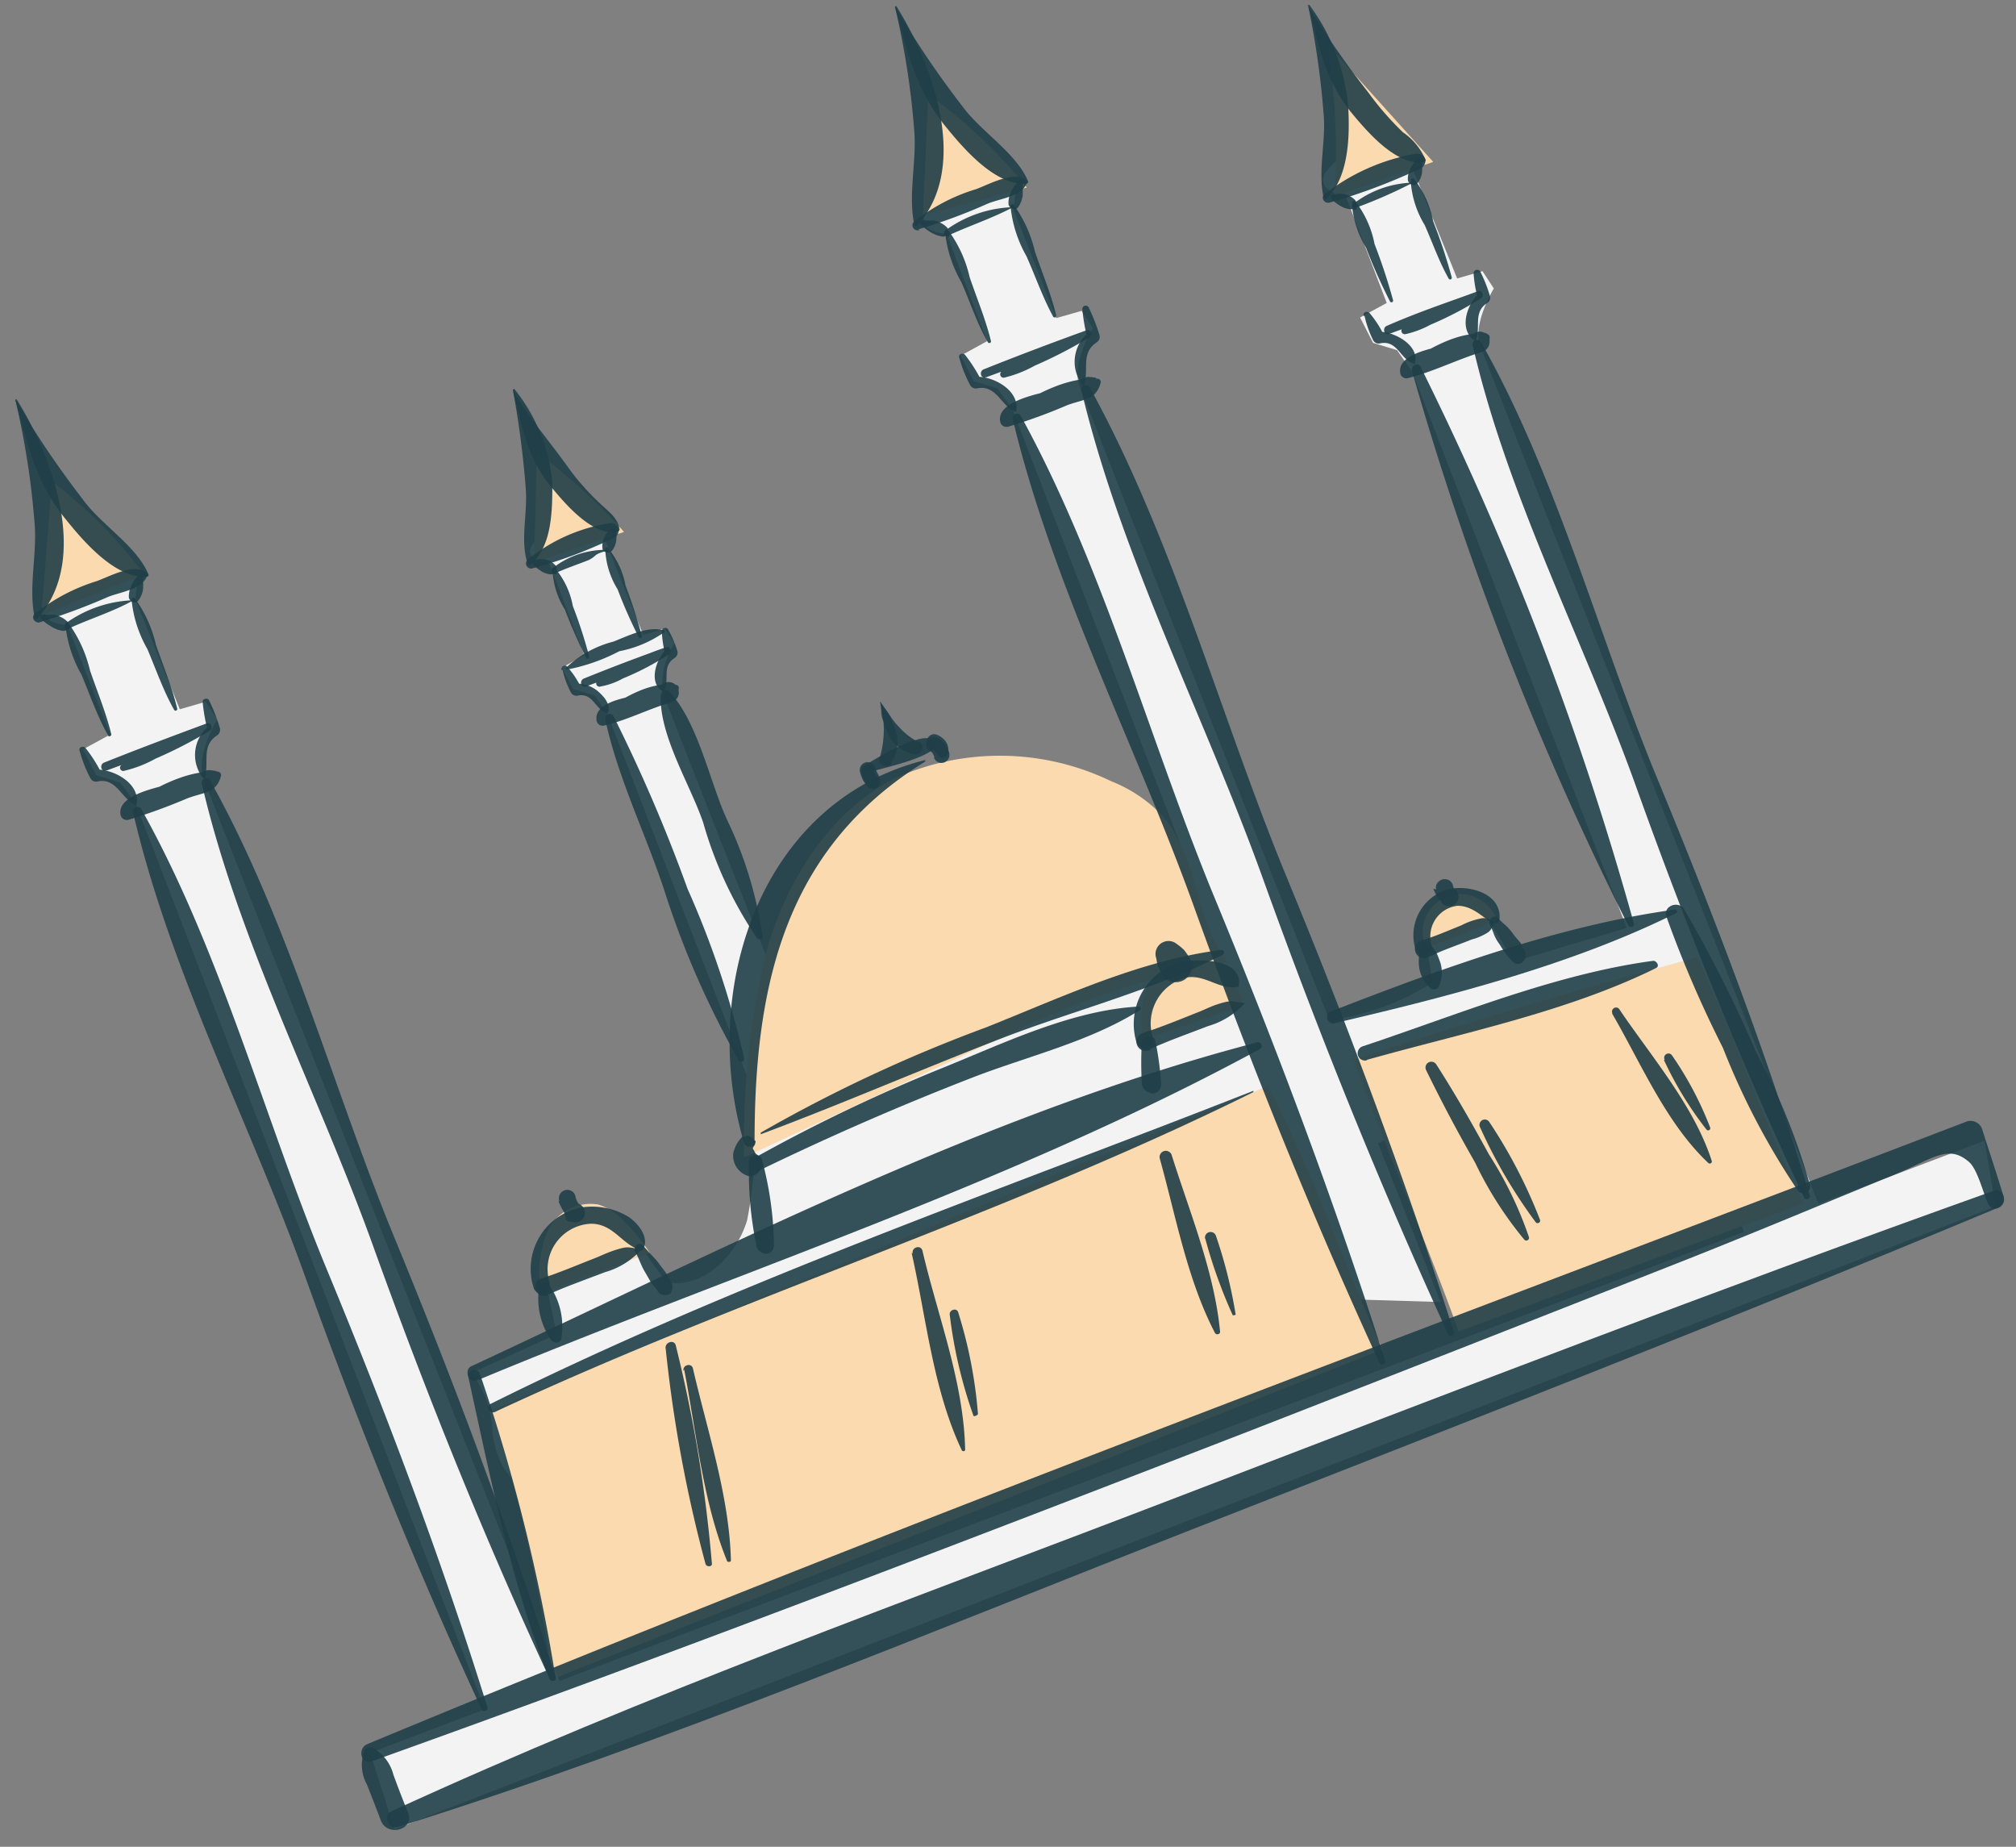 <svg xmlns="http://www.w3.org/2000/svg" width="107" height="98" fill="none"><rect width="100%" height="100%" fill="#808080" stroke="none"/><path fill="#F3F3F3" d="m28.907 67.724.634 3.08-4.529 2.06a5.254 5.254 0 0 1 1.132 3.262c.182 1.132.691 2.491 1.835 2.774a3.397 3.397 0 0 0 1.857-.26c19.046-6.568 37.367-15.004 55.485-23.78a9.059 9.059 0 0 0 3.465-2.434 3.09 3.09 0 0 0 0-3.918l-8.414 2.514-1.585-2.56-3.16 1.224.409 2.445a13.35 13.35 0 0 1-5.877 2.05 24.674 24.674 0 0 0-11.992-10.757 11.686 11.686 0 0 0-7.383-.895 12.23 12.23 0 0 0-6.25 4.892 21.402 21.402 0 0 0-4.484 11.47 23.555 23.555 0 0 1-.397 5.866c-.566 1.891-2.344 3.635-4.28 3.295l-1.857-2.57"/><path fill="#F3F3F3" d="m93.168 66.931-18.22-47.218-.803-1.133-1.269-.385-.69-1.347 1.415-.77-2.197-5.73a2.763 2.763 0 0 1-.781-.204.703.703 0 0 1-.408-.589.884.884 0 0 1 .238-.52 3.93 3.93 0 0 1 4.7-1.156l-.148 1.133 2.333 5.763 1.347-.385.6.918s-1.132 1.857-.736 2.99c.397 1.131 19.194 48.69 19.194 48.69m-25.773 1.97-18.23-47.22-.804-1.132-1.269-.385-.679-1.347 1.404-.77-2.151-5.696a2.617 2.617 0 0 1-.793-.18.714.714 0 0 1-.419-.59.883.883 0 0 1 .238-.52 3.929 3.929 0 0 1 4.665-1.133l-.136 1.132 2.265 5.764 1.347-.385.6.917s-1.132 1.857-.735 2.99c.396 1.132 19.193 48.69 19.193 48.69M47.67 77.892 32.214 37.82l-.68-.929-1.132-.328-.578-1.133 1.19-.657-1.858-4.857a2.264 2.264 0 0 1-.679-.159.6.6 0 0 1-.351-.498.792.792 0 0 1 .204-.442 3.397 3.397 0 0 1 1.8-1.132 3.397 3.397 0 0 1 2.152.17l-.113.94 1.97 4.891 1.132-.328.52.781a4.235 4.235 0 0 0-.633 2.537c.294.962 16.283 41.274 16.283 41.274"/><path fill="#FCDAB0" d="M39.495 61.416a42.234 42.234 0 0 1 1.29-11.323c1.133-3.658 3.398-7.134 6.795-8.832a13.588 13.588 0 0 1 11.414.203 7.592 7.592 0 0 1 2.638 1.755c1.959 2.14 1.744 5.583 3.544 7.848a44.162 44.162 0 0 0-12.297 4.121m-24.153 13.43a5.661 5.661 0 0 1 .329-3.26 2.513 2.513 0 0 1 2.706-1.439c.517.17.981.47 1.347.872a9.946 9.946 0 0 1 1.382 1.699"/><path fill="#FCDAB0" d="M60.703 55.177a4.53 4.53 0 0 1 .102-2.491 3.08 3.08 0 0 1 1.654-1.812 2.389 2.389 0 0 1 2.389.317 4.292 4.292 0 0 1 1.132 2.163m9.716-3.046a2.015 2.015 0 1 1 3.748-1.46m-30.46-37.425.283-6.409a26.047 26.047 0 0 1 5.231 4.937M28.352 29.858l.136-5.877a32.245 32.245 0 0 1 4.632 4.246m-3.805 60.875a81.903 81.903 0 0 0-3.25-14.267l41.229-17.212c2.264 4.337 4.076 9.523 6.08 13.985m22.342-7.758c-1.869-3.68-3.839-9.364-5.662-13.044a365.254 365.254 0 0 0-18.412 5.492l.294-.306h-.18c1.619 4.53 4.076 10.191 5.661 14.664"/><path fill="#F3F3F3" d="m19.645 93.009 1.29 4.065 84.983-33.053-.589-3.488"/><path fill="#F3F3F3" d="M25.714 90.654 7.211 42.665l-.815-1.132-1.29-.397-.703-1.37 1.438-.781-2.264-5.82a2.446 2.446 0 0 1-.816-.181.714.714 0 0 1-.419-.6.906.906 0 0 1 .238-.533 4.11 4.11 0 0 1 2.163-1.415 4.043 4.043 0 0 1 2.582.215l-.147 1.132 2.366 5.854 1.37-.396.612.94s-1.133 1.891-.748 3.046c.385 1.155 19.5 49.427 19.5 49.427"/><path fill="#FCDAB0" d="m2.195 32.655.555-7.111a24.71 24.71 0 0 1 4.903 4.937m63.174-20.066c.19-2.713.049-5.44-.42-8.119l5.662 6.296"/><path fill="#1F3F47" d="M69.423.27c.409 1.942.689 3.909.838 5.888.102 1.45-.329 2.978 0 4.37a.101.101 0 0 0 .133.034.101.101 0 0 0 .036-.033c1.133-1.133 1.212-3.194 1.133-4.745A10.577 10.577 0 0 0 69.49.258l-.068.012Z" opacity=".9"/><path fill="#1F3F47" d="M69.423.27c.577 2.117.86 3.872 2.264 5.661.85 1.03 2.424 2.9 3.907 2.673a.102.102 0 0 0 .068-.125 3.397 3.397 0 0 0-1.2-1.46 15.581 15.581 0 0 1-1.835-2.107A48.533 48.533 0 0 1 69.4.27h.023Z" opacity=".9"/><path fill="#1F3F47" d="M70.555 10.755a31.09 31.09 0 0 0 4.801-1.8.44.44 0 0 0 .294-.396c0-.125 0-.114-.056-.204a.441.441 0 0 0-.465-.193 10.894 10.894 0 0 0-4.835 2.152c-.215.18 0 .498.26.441Z" opacity=".9"/><path fill="#1F3F47" d="M70.623 10.472c.043.066.092.126.147.181.087.082.182.154.283.216.192.14.42.222.657.237a.295.295 0 0 0 .204-.498 1.132 1.132 0 0 0-.623-.317 1.5 1.5 0 0 0-.317 0 1.445 1.445 0 0 0-.306.057.103.103 0 0 0-.038.079.102.102 0 0 0 .038.08l-.045-.035Zm4.722-2.038a.712.712 0 0 0-.238.136c-.074.09-.142.184-.204.283a1.257 1.257 0 0 0-.181.668c0 .227.317.419.498.215a1.12 1.12 0 0 0 .26-.645 2.749 2.749 0 0 0 0-.317 2.057 2.057 0 0 0 0-.26.09.09 0 0 0-.135-.08Z" opacity=".9"/><path fill="#1F3F47" d="M71.982 11.016a25.562 25.562 0 0 0 3.012-1.325 5.379 5.379 0 0 0-3.17 1.132.18.18 0 0 0 .18.306l-.022-.113Z" opacity=".9"/><path fill="#1F3F47" d="M71.755 10.88a5.29 5.29 0 0 0 .748 2.265c.375.977.802 1.933 1.28 2.865a.09.09 0 0 0 .158-.068 30.77 30.77 0 0 0-.986-2.99 5.344 5.344 0 0 0-1.019-2.264.114.114 0 0 0-.16.023.113.113 0 0 0-.02.056v.113Zm3.125-1.2a5.13 5.13 0 0 0 .737 2.264c.418.94.77 1.96 1.28 2.854a.09.09 0 0 0 .158-.068 28.649 28.649 0 0 0-.986-2.978 5.345 5.345 0 0 0-1.019-2.265.102.102 0 0 0-.17.08v.112Zm-1.154 8.04c1.63-.59 3.227-1.223 4.823-1.869l-.102-.396a18.115 18.115 0 0 0-3.985 1.947.181.181 0 0 0 .135.329 5.028 5.028 0 0 0 1.858-.838c.056 0 0-.147-.068-.147a3.635 3.635 0 0 0-1.925.656l.135.329a18.305 18.305 0 0 0 4.009-1.903c.181-.113.068-.452-.159-.373-1.619.589-3.238 1.132-4.835 1.834-.26.102-.158.521.114.43Z" opacity=".9"/><path fill="#1F3F47" d="M72.423 16.757c.1.455.256.896.465 1.313a.329.329 0 0 0 .373.148c.918-.182 1.053.849 1.767 1.075a.057.057 0 0 0 .056 0c.306-.973-1.132-1.72-1.913-1.687l.317.25a5.757 5.757 0 0 0-.781-1.224c-.114-.158-.397-.079-.329.136l.045-.011Zm5.787-2.287c.027.47.107.938.237 1.392l.08-.317c-.657.566-1.133 1.914-.272 2.525h.068c.294-.668-.159-1.494.6-1.982a.339.339 0 0 0 .159-.373 7.738 7.738 0 0 0-.521-1.314.192.192 0 0 0-.351.09v-.022Z" opacity=".9"/><path fill="#1F3F47" d="M74.801 19.7c1.427-.509 3.069-.758 4.258-1.743l-.17-.283h-.08a.52.52 0 0 0-.543 0c-1.2.736-2.525 1.132-3.782 1.766l.453.125-.102-.148-.249.442c1.291-.147 2.265-1.257 3.397-1.8-.793.271-3.94.453-3.657 1.777a.328.328 0 0 0 .407.227c1.348-.34 2.605-.985 3.94-1.393a.566.566 0 0 0 .386-.52v-.205a.18.18 0 0 0-.17-.226c-1.563-.147-3.023.804-4.326 1.585-.226.148-.079.555.193.453l.045-.056Z" opacity=".9"/><path fill="#1F3F47" d="M74.937 19.667a167.5 167.5 0 0 0 11.482 29.441.16.16 0 0 0 .294-.124A165.976 165.976 0 0 0 75.39 19.452c-.125-.238-.498-.068-.43.181l-.023.034Zm3.227-1.347c1.812 7.926 5.911 15.728 8.674 23.428 2.639 7.371 5.594 14.72 8.923 21.82.08.17.351 0 .294-.125-2.264-7.496-5.106-14.913-8.107-22.16-3.114-7.541-5.322-16.034-9.353-23.145a.238.238 0 0 0-.409.022.238.238 0 0 0-.022.16ZM27.22 20.686c.326 1.756.557 3.53.69 5.31.091 1.292-.316 2.718.103 3.941a.113.113 0 0 0 .17 0c1.132-.974 1.132-2.899 1.132-4.291a9.217 9.217 0 0 0-2.027-5.017l-.068.057Z" opacity=".9"/><path fill="#1F3F47" d="M27.22 20.686c.498 1.936.713 3.522 2.027 5.14.725.884 2.265 2.718 3.567 2.367a.102.102 0 0 0 .068-.124c-.113-.623-.6-.929-1.042-1.359a12.942 12.942 0 0 1-1.642-1.846c-.951-1.347-2.151-2.717-2.967-4.155l-.01-.023Z" opacity=".9"/><path fill="#1F3F47" d="M28.25 30.163a24.328 24.328 0 0 0 4.326-1.619.408.408 0 0 0-.215-.781 9.138 9.138 0 0 0-4.37 1.948.272.272 0 0 0 .26.453Z" opacity=".9"/><path fill="#1F3F47" d="M28.262 29.87c.041.066.087.13.136.192.078.07.161.134.249.192.177.134.39.213.611.227a.294.294 0 0 0 .204-.499.996.996 0 0 0-.6-.305 1.33 1.33 0 0 0-.294 0 1.601 1.601 0 0 0-.25.067.114.114 0 0 0-.056.148v-.023Zm4.28-1.835a.737.737 0 0 0-.192.09c-.084.08-.157.172-.216.272-.127.21-.183.457-.158.702 0 .227.35.272.498.136.146-.18.23-.402.238-.634a1.196 1.196 0 0 0 0-.283.306.306 0 0 0 0-.148c0-.09 0 0 0 0a.102.102 0 0 0-.1-.09.102.102 0 0 0-.047.011l-.023-.056Z" opacity=".9"/><path fill="#1F3F47" d="M29.53 30.39c.566-.249 1.132-.441 1.71-.668.133-.063.256-.147.362-.249.238-.181.43-.158.634-.294a4.529 4.529 0 0 0-2.876.951.182.182 0 1 0 .181.317l-.011-.057Z" opacity=".9"/><path fill="#1F3F47" d="M29.326 30.243c.03.748.257 1.474.657 2.106.331.877.71 1.735 1.132 2.57 0 .091.182 0 .159-.067-.24-.914-.53-1.814-.872-2.695a4.279 4.279 0 0 0-.928-1.982.102.102 0 0 0-.165.008.102.102 0 0 0-.017.06h.034Zm2.797-1.087c.034.75.26 1.48.657 2.117.33.874.707 1.728 1.132 2.56a.091.091 0 0 0 .104.023.09.09 0 0 0 .055-.092 26.661 26.661 0 0 0-.872-2.695 4.28 4.28 0 0 0-.929-1.981.103.103 0 0 0-.115-.032.102.102 0 0 0-.066.1h.034Z" opacity=".9"/><path fill="#1F3F47" d="M30.096 35.53a9.995 9.995 0 0 0 2.775-.973 6.172 6.172 0 0 0 2.4-1.019v-.068c-.826-.294-1.925.272-2.717.578a5.73 5.73 0 0 0-2.48 1.358.068.068 0 0 0 0 .125h.022Zm1.008.896c1.46-.532 2.91-1.133 4.348-1.676l-.113-.397a14.46 14.46 0 0 0-3.59 1.756.172.172 0 1 0 .136.317 3.77 3.77 0 0 0 1.676-.759c.057-.057 0-.136-.068-.147a3.022 3.022 0 0 0-1.744.589l.136.317a14.625 14.625 0 0 0 3.613-1.699c.192-.124.079-.464-.159-.373a106.7 106.7 0 0 0-4.348 1.653c-.26.102-.159.52.113.419Z" opacity=".9"/><path fill="#1F3F47" d="M29.858 35.542c.095.426.248.838.453 1.223a.34.34 0 0 0 .363.147c.838-.17.928.816 1.585.929.17-.385-.125-.781-.385-1.03a1.757 1.757 0 0 0-1.336-.533l.317.238a4.678 4.678 0 0 0-.747-1.132c-.114-.159-.352 0-.306.17l.056-.012Zm5.266-2.072c.018.432.082.861.192 1.28l.08-.329c-.555.498-1.02 1.812-.215 2.265h.056c.328-.578-.136-1.325.566-1.767a.34.34 0 0 0 .148-.373 5.662 5.662 0 0 0-.487-1.133.181.181 0 0 0-.34.09v-.033Z" opacity=".9"/><path fill="#1F3F47" d="M32.123 38.215c1.28-.442 2.808-.646 3.839-1.574l-.17-.294h.068a.532.532 0 0 0-.646-.08c-1.132.68-2.264 1.03-3.397 1.608l.442.125-.09-.125-.25.442c1.133-.08 2.073-1.133 3.08-1.653-.758.249-3.578.328-3.329 1.608a.328.328 0 0 0 .408.226c1.211-.283 2.355-.883 3.555-1.234a.543.543 0 0 0 .397-.521.497.497 0 0 1 0-.227.17.17 0 0 0-.125-.17c-1.45-.203-2.774.691-3.952 1.416-.226.147-.079.555.193.453h-.023Z" opacity=".9"/><path fill="#1F3F47" d="M32.123 38.17c.702 3.25 2.265 6.307 3.261 9.466a47.377 47.377 0 0 0 3.805 8.594.16.16 0 1 0 .294-.124 48.695 48.695 0 0 0-2.989-8.934 84.531 84.531 0 0 0-3.94-9.184.238.238 0 0 0-.43.181Zm2.944-1.28c-.079 2.174 1.597 4.79 2.265 6.794a21.23 21.23 0 0 0 2.842 6.092c.08.113.317.09.295-.09a21.074 21.074 0 0 0-1.869-6.16c-.928-1.993-1.54-5.22-3.102-6.851a.238.238 0 0 0-.397.17l-.034.045ZM47.5.36a42.706 42.706 0 0 1 1.03 6.648c.114 1.653-.339 3.329 0 4.937a.103.103 0 0 0 .086.045.103.103 0 0 0 .085-.045c2.82-3.148.747-8.629-1.133-11.63L47.5.361Z" opacity=".9"/><path fill="#1F3F47" d="M47.5.36c.657 2.265 1.042 4.28 2.605 6.25.962 1.19 2.672 3.239 4.36 3.137.067 0 .124-.068.101-.124-.611-1.495-2.525-2.65-3.488-3.986A48.576 48.576 0 0 1 47.512.349L47.5.36Z" opacity=".9"/><path fill="#1F3F47" d="M48.769 12.159a29.178 29.178 0 0 0 3.668-1.359c.68-.272 1.869-.396 2.073-1.132V9.6c-.691-.578-1.993.181-2.718.442a9.737 9.737 0 0 0-3.284 1.732c-.204.181 0 .51.272.442l-.011-.057Z" opacity=".9"/><path fill="#1F3F47" d="M48.837 11.865c.066.084.142.16.226.227.097.078.2.15.306.215.205.132.437.217.68.249a.294.294 0 0 0 .203-.498 1.347 1.347 0 0 0-.68-.351h-.35a1.131 1.131 0 0 0-.34 0 .102.102 0 0 0 0 .158h-.045Zm5.344-2.287a1.278 1.278 0 0 0-.237.17c-.09.095-.166.202-.227.317-.13.223-.197.478-.192.736 0 .226.328.419.498.215.142-.197.232-.427.26-.668v-.68a.102.102 0 0 0-.147-.09h.045Z" opacity=".9"/><path fill="#1F3F47" d="M50.377 12.476c1.132-.52 2.264-.883 3.397-1.483a6.42 6.42 0 0 0-3.579 1.223.186.186 0 0 0 .193.317l-.011-.056Z" opacity=".9"/><path fill="#1F3F47" d="M50.161 12.33c.098.92.387 1.812.85 2.615.475 1.064.86 2.265 1.426 3.227a.09.09 0 0 0 .159-.068c-.272-1.132-.747-2.264-1.132-3.397a6.668 6.668 0 0 0-1.133-2.48.102.102 0 0 0-.181.068l.011.034Zm3.477-1.36c.093.921.379 1.812.838 2.616.475 1.065.871 2.208 1.426 3.227a.09.09 0 0 0 .159-.067c-.272-1.133-.747-2.265-1.132-3.398a6.93 6.93 0 0 0-1.133-2.49.102.102 0 0 0-.17.067l.012.045Zm-1.291 9.048c1.834-.672 3.65-1.37 5.446-2.095l-.102-.396a23.239 23.239 0 0 0-4.529 2.185.182.182 0 0 0 .136.328 6.443 6.443 0 0 0 2.095-.928s0-.147-.068-.147a4.53 4.53 0 0 0-2.163.747l.136.328a24.235 24.235 0 0 0 4.53-2.14c.18-.113.067-.464-.16-.373a174.942 174.942 0 0 0-5.457 2.072c-.26.102-.159.52.113.419h.023Z" opacity=".9"/><path fill="#1F3F47" d="M50.909 18.965c.139.515.336 1.013.589 1.483a.34.34 0 0 0 .362.159c1.03-.193 1.246.894 2.004 1.234h.068c.227-1.132-1.245-1.902-2.151-1.846l.283.159a7.933 7.933 0 0 0-.827-1.302c-.113-.159-.396-.068-.328.147v-.034Zm6.533-2.582c.051.53.142 1.057.272 1.574l.09-.328a1.995 1.995 0 0 0-.339 2.808h.068c.283-.793-.193-1.699.668-2.265a.35.35 0 0 0 .159-.373 9.817 9.817 0 0 0-.578-1.484.181.181 0 0 0-.34.09v-.022Z" opacity=".9"/><path fill="#1F3F47" d="M53.57 22.26a18.118 18.118 0 0 0 4.756-1.925l-.17-.294c-.114 0-.408-.09-.578 0-.543.236-1.065.517-1.562.838-.918.419-1.88.724-2.786 1.132l.453.113-.102-.158-.181.43c1.393-.226 2.536-1.393 3.782-1.982-.827.295-4.416.612-4.088 1.993a.34.34 0 0 0 .408.238 28.686 28.686 0 0 0 3.114-1.132c.838-.329 1.562-.26 1.8-1.2a.168.168 0 0 0-.092-.2.17.17 0 0 0-.078-.016c-1.766-.09-3.397.929-4.857 1.79-.238.135-.08.554.192.452l-.011-.079Z" opacity=".9"/><path fill="#1F3F47" d="M53.751 22.237c2.106 8.821 6.545 17.337 9.614 25.863 2.944 8.187 6.227 16.34 9.862 24.244.068.17.351 0 .295-.125-2.639-8.3-5.73-16.532-9.059-24.583-3.454-8.368-5.922-17.642-10.293-25.58a.238.238 0 0 0-.43.181h.011Zm3.646-1.517c2.106 8.81 6.545 17.336 9.614 25.851 2.944 8.187 6.228 16.34 9.863 24.255.068.159.34 0 .294-.124-2.638-8.312-5.73-16.544-9.059-24.595-3.397-8.357-5.91-17.642-10.281-25.568a.238.238 0 0 0-.43.18Zm-56.583.498a42.826 42.826 0 0 1 1.03 6.658c.114 1.642-.34 3.318 0 4.926a.09.09 0 0 0 .159 0c2.82-3.148.747-8.64-1.133-11.63l-.056.046Z" opacity=".9"/><path fill="#1F3F47" d="M.814 21.218c.668 2.333 1.042 4.292 2.604 6.25.963 1.201 2.673 3.24 4.371 3.137a.092.092 0 0 0 .08-.037.09.09 0 0 0 .01-.087c-.61-1.495-2.524-2.639-3.487-3.986a50.122 50.122 0 0 1-3.567-5.277H.814Z" opacity=".9"/><path fill="#1F3F47" d="M2.082 33.029a33.209 33.209 0 0 0 3.669-1.36c.68-.27 1.868-.396 2.083-1.188v-.068c-.69-.578-1.981.17-2.717.43a9.98 9.98 0 0 0-3.273 1.733c-.215.18 0 .51.26.453h-.022Z" opacity=".9"/><path fill="#1F3F47" d="M2.161 32.791c.063.084.135.16.215.227.097.075.2.143.306.203.202.141.435.23.68.26a.294.294 0 0 0 .215-.497 1.347 1.347 0 0 0-.691-.352 1.2 1.2 0 0 0-.351 0 1.131 1.131 0 0 0-.34 0c-.068 0-.079.114 0 .16h-.034Zm5.334-2.344a1.133 1.133 0 0 0-.238.17c-.088.093-.16.2-.215.317a1.415 1.415 0 0 0-.204.736c0 .226.328.419.498.204.148-.19.239-.418.26-.657a3.293 3.293 0 0 0 0-.351v-.34a.09.09 0 0 0-.147-.079h.046Z" opacity=".9"/><path fill="#1F3F47" d="M3.69 33.334c1.132-.52 2.333-.883 3.397-1.483a6.522 6.522 0 0 0-3.578 1.212.185.185 0 1 0 .192.317l-.011-.046Z" opacity=".9"/><path fill="#1F3F47" d="M3.475 33.198c.103.917.392 1.803.85 2.605.475 1.132.86 2.264 1.426 3.238 0 .09.181 0 .158-.068-.271-1.132-.747-2.264-1.132-3.397a7.02 7.02 0 0 0-1.132-2.49.113.113 0 0 0-.182.078l.012.034Zm3.51-1.358c.092.917.378 1.805.838 2.604.476 1.132.872 2.265 1.427 3.238a.091.091 0 0 0 .146-.013.09.09 0 0 0 .012-.054c-.271-1.133-.736-2.265-1.132-3.398a6.692 6.692 0 0 0-1.132-2.48.103.103 0 0 0-.106-.018.102.102 0 0 0-.064.087l.011.034ZM5.66 40.887a174.756 174.756 0 0 0 5.447-2.106l-.102-.397a23.607 23.607 0 0 0-4.53 2.197.172.172 0 1 0 .137.317 6.42 6.42 0 0 0 2.094-.917.09.09 0 0 0-.02-.132.09.09 0 0 0-.048-.015 4.427 4.427 0 0 0-2.162.747l.136.317a23.85 23.85 0 0 0 4.529-2.129c.181-.124.068-.464-.159-.385-1.834.68-3.646 1.36-5.458 2.084-.26.102-.158.52.114.419h.022Z" opacity=".9"/><path fill="#1F3F47" d="M4.222 39.823a6.82 6.82 0 0 0 .589 1.495.329.329 0 0 0 .374.147c1.019-.193 1.234.906 1.993 1.234h.068c.226-1.132-1.246-1.902-2.152-1.857l.283.17a7.442 7.442 0 0 0-.826-1.302c-.114-.159-.397-.068-.329.136v-.023Zm6.534-2.582a9.13 9.13 0 0 0 .283 1.574l.08-.317a1.983 1.983 0 0 0-.34 2.797h.079c.271-.793-.204-1.71.656-2.265a.362.362 0 0 0 .16-.373 8.856 8.856 0 0 0-.579-1.495c-.067-.159-.362-.08-.34.09v-.01Z" opacity=".9"/><path fill="#1F3F47" d="M6.883 43.13c1.574-.59 3.397-.907 4.756-1.926l-.17-.294c-.113 0-.407-.09-.577 0-.54.241-1.063.521-1.563.838-.917.43-1.88.724-2.774 1.132l.441.125-.101-.17-.182.441c1.404-.226 2.537-1.404 3.782-1.992-.826.294-4.416.611-4.087 1.992a.34.34 0 0 0 .407.227c1.058-.322 2.097-.7 3.114-1.132.838-.329 1.563-.26 1.8-1.2a.192.192 0 0 0-.17-.227c-1.766-.08-3.396.928-4.857 1.8-.238.136-.08.555.193.453l-.012-.068Z" opacity=".9"/><path fill="#1F3F47" d="M7.064 43.106c1.937 8.391 6.228 16.544 9.138 24.652 2.786 7.756 5.9 15.501 9.376 22.975.08.17.351 0 .294-.125-2.457-7.926-5.4-15.694-8.56-23.326-3.273-7.926-5.605-16.85-9.817-24.357a.238.238 0 0 0-.43.181Zm3.646-1.528c1.937 8.379 6.217 16.52 9.116 24.605 2.785 7.734 5.888 15.468 9.364 22.93.068.17.34 0 .295-.124-2.457-7.87-5.401-15.66-8.538-23.281-3.273-7.926-5.605-16.815-9.806-24.311a.238.238 0 0 0-.43.18Zm29.34 18.955c0-8.334 1.653-15.558 9.058-20.122v-.079c-8.798 2.185-12.003 12.218-9.625 20.292a.317.317 0 0 0 .623-.09h-.056Z" opacity=".9"/><path fill="#1F3F47" d="M45.711 40.933c.08.305.25.826.6.906a.272.272 0 0 0 .352-.272.804.804 0 0 0-.182-.442 1.434 1.434 0 0 1-.147-.362.329.329 0 0 0-.623.17Z" opacity=".9"/><path fill="#1F3F47" d="M45.643 40.966c.041.148.094.292.159.43.074.13.165.248.272.352a.34.34 0 0 0 .362.09.5.5 0 0 0 .17-.09.374.374 0 0 0 .102-.363c0-.124-.09-.26-.148-.385a2.612 2.612 0 0 1-.113-.26.419.419 0 0 0-.51-.283.43.43 0 0 0-.294.51Z" opacity=".9"/><path fill="#1F3F47" d="M46.164 40.966c.43-.147 3.692-.826 3.477-1.528-.295-.94-3.25.86-3.658 1.132-.226.136-.08.521.181.43v-.034Z" opacity=".9"/><path fill="#1F3F47" d="M49.482 39.788h.068c.046.056.095.109.147.159.033.03.057.07.068.113.147.283.555.125.566-.159a.838.838 0 0 0-.158-.588 1.133 1.133 0 0 0-.408-.306.385.385 0 0 0-.51.136.374.374 0 0 0 .136.51l.091.135Z" opacity=".9"/><path fill="#1F3F47" d="M49.369 39.856a.99.99 0 0 1 .124.102l.068.136s.068.147 0 .08a.423.423 0 0 0 .816-.227 1.28 1.28 0 0 0-.6-.77.397.397 0 0 0-.488.623l.08.056Zm-2.084.634a1.937 1.937 0 0 0 .306-1.54 4.903 4.903 0 0 0-.895-1.72 5.333 5.333 0 0 1 0 2.978c-.158.396.442.611.657.271l-.068.012Z" opacity=".9"/><path fill="#1F3F47" d="M48.746 39.381a3.701 3.701 0 0 1-1.053-.827c-.18-.185-.34-.39-.476-.611-.158-.25-.362-.476-.498-.725.08.374 0 .691.17 1.065.08.288.194.565.34.826a1.902 1.902 0 0 0 1.28.917c.373.102.645-.464.271-.656l-.034.011ZM19.77 93.45c15.66-5.603 31.206-11.571 46.73-17.584a6331.663 6331.663 0 0 0 22.75-8.922c3.792-1.495 7.552-3.08 11.323-4.62 2.004-.816 2.819-1.642 3.94-.657.453.396.747 1.664 1.008 2.208.26.543.974.136.826-.351-.351-1.2-.758-2.378-1.132-3.567a.653.653 0 0 0-.804-.453C76.104 70.34 47.568 80.882 19.486 92.556c-.532.227-.328 1.133.25.895h.033Z" opacity=".9"/><path fill="#1F3F47" d="M105.805 63.194c-14.63 5.22-29.124 10.803-43.63 16.374-13.814 5.31-27.957 10.36-41.41 16.555-.463.215-.135.985.352.826 14.392-4.529 28.546-10.462 42.599-15.966 14.052-5.503 28.308-11.04 42.327-16.894.532-.227.328-1.133-.238-.895Z" opacity=".9"/><path fill="#1F3F47" d="M21.66 96.202a62.31 62.31 0 0 1-.781-2.027 2.264 2.264 0 0 0-1.064-1.404.34.34 0 0 0-.499.204 2.14 2.14 0 0 0 .159 1.721c.249.634.498 1.268.736 1.902.34.906 1.8.499 1.45-.396Zm49.133-41.897c6.012-1.404 12.625-3.091 18.174-5.854.113-.056 0-.204-.08-.181-6.125.838-12.523 3.17-18.264 5.412a.328.328 0 0 0 .17.623Z" opacity=".9"/><path fill="#1F3F47" d="M88.446 48.643a60.883 60.883 0 0 0 3 6.964 39.02 39.02 0 0 0 3.964 7.553.362.362 0 0 0 .657-.272 34.457 34.457 0 0 0-2.842-7.009 70.722 70.722 0 0 0-3.84-7.632c-.294-.475-1.132-.181-.939.396ZM25.33 73.25c13.746-5.73 28.432-10.464 41.545-17.586a.193.193 0 0 0-.147-.351c-14.381 3.748-28.309 10.95-41.716 17.189-.419.193-.113.928.317.747Z" opacity=".9"/><path fill="#1F3F47" d="M24.842 73.012c1.19 5.367 2.265 10.96 4.326 16.068.056.147.35.158.328 0a97.57 97.57 0 0 0-4.031-16.193.328.328 0 0 0-.623.17v-.045Z" opacity=".9"/><path fill="#1F3F47" d="M26.246 74.937C39.45 68.766 53.423 64.45 66.524 57.952v-.068C52.936 63.228 39.076 68.007 26.02 74.507c-.283.135 0 .543.249.419l-.023.01Zm13.509-13.305c-.046 1.52.091 3.04.408 4.529a.476.476 0 0 0 .328.328.386.386 0 0 0 .351 0 .476.476 0 0 0 .238-.407 18.402 18.402 0 0 0-.634-4.53c-.068-.396-.702-.306-.69.09v-.01Z" opacity=".9"/><path fill="#1F3F47" d="M39.427 60.295c-.257.245-.434.56-.51.906a1.132 1.132 0 0 0 .782 1.2.634.634 0 0 0 .589-1.03c-.08-.09-.17-.136-.216-.204-.045-.068-.022-.068-.022-.068-.102-.158-.136-.147 0-.328.136-.181-.26-.68-.555-.43l-.068-.046Z" opacity=".9"/><path fill="#1F3F47" d="M40.287 62.119a150.045 150.045 0 0 1 11.324-4.937c2.921-1.133 6.194-1.891 8.866-3.567a.113.113 0 0 0 0-.204c-3.578.181-7.202 1.948-10.485 3.273a88.022 88.022 0 0 0-10 4.79c-.43.237-.056.849.375.645h-.08Z" opacity=".9"/><path fill="#1F3F47" d="M40.367 60.194c4.337-1.62 8.572-3.465 12.886-5.13 3.85-1.483 7.926-2.502 11.629-4.394a.135.135 0 0 0 .08-.16.136.136 0 0 0-.148-.1c-4.314.544-8.481 2.514-12.456 4.1a78.932 78.932 0 0 0-11.98 5.593v.09h-.011Z" opacity=".9"/><path fill="#1F3F47" d="M61.168 54.996a2.526 2.526 0 0 1 1.744-3.114c1.041-.215 1.8.668 2.774.487h.056c.317-1.654-2.66-1.563-3.566-1.133a3.396 3.396 0 0 0-1.857 4.077.44.44 0 0 0 .849-.238v-.08Z" opacity=".9"/><path fill="#1F3F47" d="M61.054 55.664c.997-.453 2.039-.816 3.058-1.212a4.167 4.167 0 0 0 1.959-1.223c-.668-.068-.657-.17-1.246 0s-.872.351-1.302.51c-.94.373-1.868.758-2.82 1.064a.488.488 0 1 0 .374.883l-.023-.022ZM29.168 68.052a2.412 2.412 0 0 1 2.197-3.114c1.222 0 1.641 1.132 2.66 1.404a.068.068 0 0 0 .091 0c.385-.645-.226-1.404-.736-1.755a3.714 3.714 0 0 0-2.469-.521 3.316 3.316 0 0 0-2.593 4.257.441.441 0 0 0 .85-.237v-.034Z" opacity=".9"/><path fill="#1F3F47" d="M29.043 68.72c.997-.453 2.038-.815 3.069-1.212a4.077 4.077 0 0 0 1.947-1.223c-.668-.068-.668-.17-1.245 0-.578.17-.872.34-1.314.51-.928.362-1.857.759-2.808 1.064a.478.478 0 0 0 .363.884l-.012-.023Zm31.559-13.418c-.04.724-.04 1.45 0 2.174a.545.545 0 0 0 .385.498.419.419 0 0 0 .396 0 .521.521 0 0 0 .249-.453 17.444 17.444 0 0 0-.306-2.264c-.068-.43-.736-.306-.747.102l.023-.057Zm1.823-3.646a4.532 4.532 0 0 0 0-.68l-.08.283.136-.147-1.132-.475c.014.19.044.38.09.566.081.195.176.384.284.566a.849.849 0 0 0 1.46-.85 3.486 3.486 0 0 0-.35-.52 3.54 3.54 0 0 0-.454-.363.69.69 0 1 0-.532 1.257h.25l-.205-.203c.081.186.146.38.193.577a.217.217 0 1 0 .43-.057l-.09.046Zm-31.91 12.84c0-.124 0-.249-.056-.373a.562.562 0 0 0 0-.136v-.136l-.816-.113c.1.261.234.508.397.736l-.068-.215a.77.77 0 0 0 .18.43l-.135-.34a.521.521 0 0 0 .674.495.51.51 0 0 0-.04-.982l.204.125a.679.679 0 0 0-.294-.181l.18.113a1.03 1.03 0 0 1-.203-.453.443.443 0 0 0-.802-.12.453.453 0 0 0 .055.562.64.64 0 0 1 .124.317l.102.396c.102.385.645.215.578-.158l-.08.034Z" opacity=".9"/><path fill="#1F3F47" d="M28.636 68.21a3.828 3.828 0 0 0 .611 2.888c.136.192.498.215.544-.068a3.828 3.828 0 0 0-.669-2.876c-.113-.17-.453-.181-.486.056Zm5.106-1.732c.193.351.295.714.51 1.053l.272.476c.124.181.271.317.385.498a.419.419 0 0 0 .373.215h.091a.295.295 0 0 0 .26-.147v-.068a.396.396 0 0 0 0-.43c-.113-.17-.17-.351-.283-.521-.113-.17-.271-.351-.396-.532-.125-.181-.532-.578-.793-.895-.26-.317-.6.08-.441.351h.022Zm42.237-16.34a1.63 1.63 0 0 1 1.381-2.072c.736 0 1.234.51 1.8.895a.283.283 0 0 0 .431-.25c.057-1.335-1.676-1.777-2.74-1.517a2.536 2.536 0 0 0-1.722 3.182.442.442 0 0 0 .85-.238Z" opacity=".9"/><path fill="#1F3F47" d="M75.843 50.772c.747-.362 1.54-.623 2.265-.917.317-.082.62-.216.894-.396.193-.159.215-.329.34-.555-.283-.09-.374-.193-.657-.182-.395.07-.777.2-1.132.386-.714.283-1.416.6-2.163.815a.482.482 0 0 0-.255.628.478.478 0 0 0 .629.255l.079-.034Zm1.076-3.147a1.135 1.135 0 0 1 0-.442l-.102.181-.747-.204c.08.194.178.38.294.555v-.328a.5.5 0 0 0 .068.419v-.363a.532.532 0 0 0 .238.567.498.498 0 0 0 .611-.08.51.51 0 0 0-.487-.838l.453.125a.566.566 0 0 0-.385-.17l.306.125c0-.08.068.079 0 0a1.132 1.132 0 0 1-.057-.204.452.452 0 0 0-.702-.227.44.44 0 0 0 0 .736c-.068-.09-.056 0 0 0a.331.331 0 0 1 0 .114l.08.249a.3.3 0 0 0 .577-.159l-.147-.056Z" opacity=".9"/><path fill="#1F3F47" d="M75.413 50.263a2.48 2.48 0 0 0-.08 1.132c.07.394.269.753.567 1.02a.295.295 0 0 0 .498-.137 1.8 1.8 0 0 0 .068-1.132 5.78 5.78 0 0 0-.215-.566 2.073 2.073 0 0 0-.397-.498.271.271 0 0 0-.441.113v.068Zm3.669-1.178c.079.153.147.312.204.476.07.19.17.37.294.532.197.333.428.644.69.928.363.363.85-.102.669-.52 0-.091-.102-.148-.159-.238.068.124-.056-.193-.056-.204 0-.011-.284-.317-.397-.476a3.075 3.075 0 0 0-.396-.464 4.322 4.322 0 0 1-.408-.385c-.204-.26-.589.068-.441.351Zm-6.534 7.157c5.061-1.427 10.621-2.536 15.343-4.869.238-.113 0-.419-.159-.385-5.208.702-10.417 2.876-15.388 4.53a.387.387 0 1 0 .204.747v-.023Zm-37.22 15.286a72.672 72.672 0 0 0 2.117 11.46c.057.18.351.158.34 0a73.216 73.216 0 0 0-1.914-11.573c-.068-.362-.6-.204-.543.159v-.046Z" opacity=".9"/><path fill="#1F3F47" d="M36.313 72.672c.656 3.397.985 6.964 2.264 10.134 0 .102.227.102.216 0-.08-3.397-1.257-6.896-2.016-10.191-.08-.317-.566-.181-.498.136l.034-.08Zm12.071-6.194c.781 3.465 1.132 7.236 2.66 10.474a.102.102 0 0 0 .182 0c-.068-3.6-1.46-7.122-2.265-10.576-.08-.34-.589-.204-.52.147l-.057-.045Zm2.026 3.307c.218 1.81.636 3.591 1.246 5.31 0 .125.25 0 .25-.068a24.447 24.447 0 0 0-1.043-5.367c-.068-.294-.51-.159-.453.125Zm11.154-8.278c.85 3.057 1.45 6.398 2.922 9.228.068.125.283.068.271-.068-.305-3.181-1.608-6.318-2.559-9.341a.33.33 0 1 0-.634.18Zm2.401 4.201a26.557 26.557 0 0 0 1.449 4.054c0 .08.181 0 .17 0a25.218 25.218 0 0 0-1.042-4.167.3.3 0 0 0-.472-.157.297.297 0 0 0-.105.316v-.046Zm11.731-8.912a83.827 83.827 0 0 0 2.593 4.892 19.668 19.668 0 0 0 2.627 4.11.147.147 0 0 0 .238-.135 20.002 20.002 0 0 0-2.129-4.405c-.883-1.62-1.8-3.227-2.797-4.779a.31.31 0 0 0-.532.317Zm2.854 3.012a27.168 27.168 0 0 0 2.966 5.062.136.136 0 0 0 .227-.125 26.862 26.862 0 0 0-2.707-5.22.283.283 0 0 0-.487.283Zm7.02-6.012c1.54 2.65 2.865 5.82 5.107 7.926a.114.114 0 0 0 .169-.038.113.113 0 0 0 .012-.063c-.951-2.956-3.216-5.549-4.926-8.086a.215.215 0 0 0-.362.216v.045Zm2.74 2.445c.61 1.317 1.37 2.56 2.265 3.703a.113.113 0 0 0 .192-.113 18.12 18.12 0 0 0-2.026-3.828.227.227 0 0 0-.386.238h-.045Z" opacity=".9"/></svg>